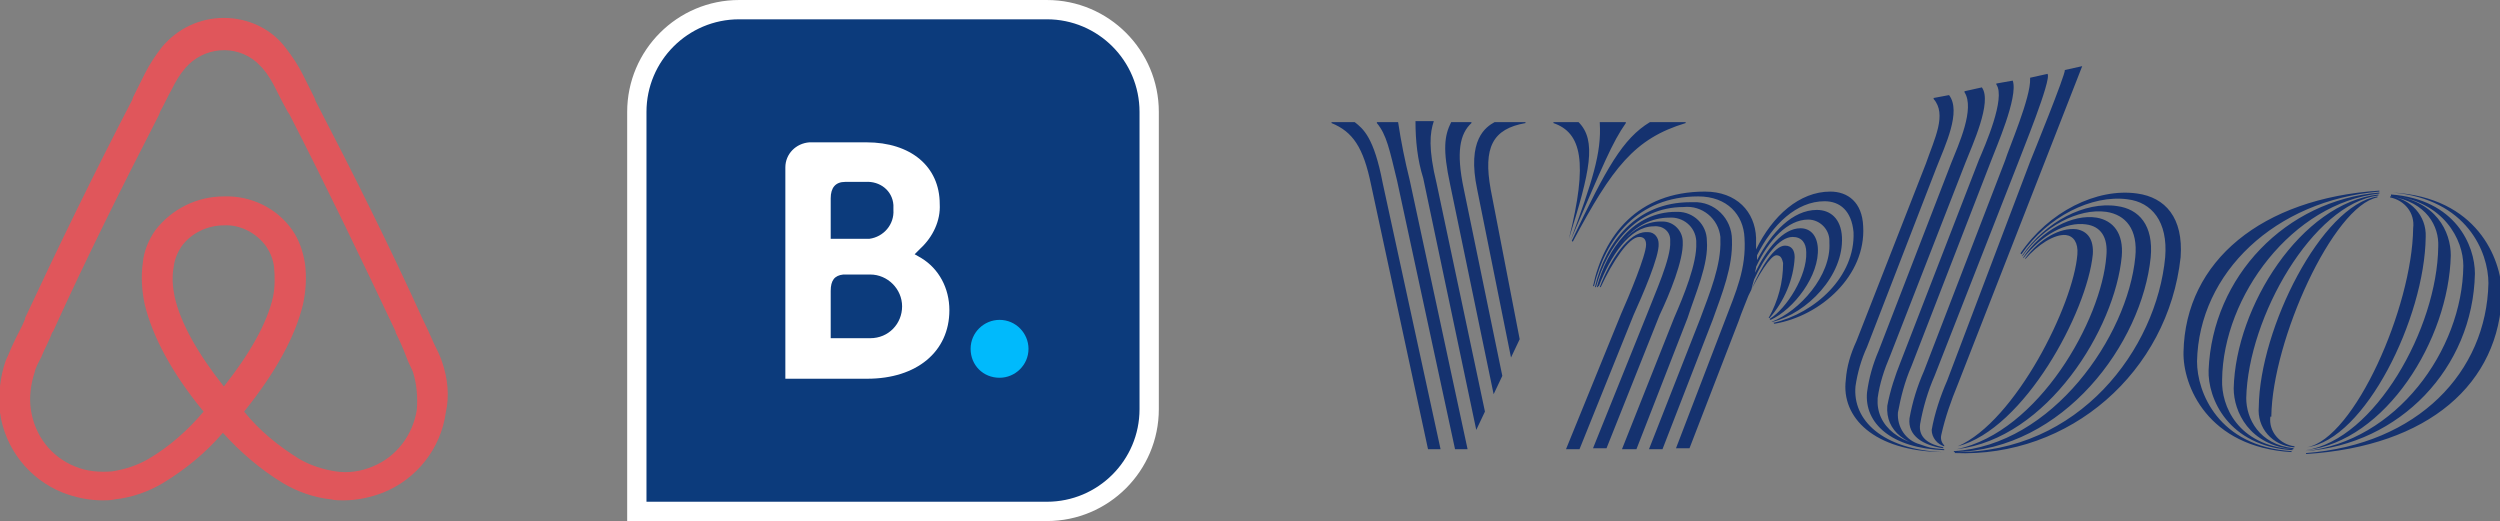<?xml version="1.0" encoding="utf-8"?>
<!-- Generator: Adobe Illustrator 27.5.0, SVG Export Plug-In . SVG Version: 6.00 Build 0)  -->
<svg version="1.1" id="Layer_1" xmlns="http://www.w3.org/2000/svg" xmlns:xlink="http://www.w3.org/1999/xlink" x="0px" y="0px"
	 viewBox="0 0 259.1 54" style="enable-background:new 0 0 259.1 54;" xml:space="preserve">
<rect x="0" y="0" width="259.1" height="54" fill="#808080" stroke="none"/>
<style type="text/css">
	.st0{fill:#15326F;}
	.st1{fill:#E0565B;}
	.st2{fill:#0C3B7C;}
	.st3{fill:#FFFFFF;}
	.st4{fill:#00BAFC;}
</style>
<g id="Hospitality_logos" transform="translate(-102 -242.044)">
	<path id="vrbo" class="st0" d="M242.4,254.7H240v0.1c2.2,0.9,3.3,2.5,4.1,6.4l5.9,27.4h1.3l-6-27.6
		C244.4,256.3,243.3,255.4,242.4,254.7z M246.9,254.7h-2.2v0.1c1,1.2,1.3,2.7,2.1,6l6,27.8h1.3l-6-27.9
		C247.6,258.7,247.2,256.7,246.9,254.7L246.9,254.7z M255,286.6l0.9-1.9l-5-23.6c-0.9-3.7-0.7-5.3-0.3-6.5h-1.9c0,2,0.2,4,0.8,5.9
		L255,286.6z M256.8,282.9l0.9-1.9l-4-19.4c-0.8-3.8-0.4-5.7,0.8-6.8v-0.1h-2.1c-0.7,1.4-0.9,2.8-0.1,6.5L256.8,282.9z M258.6,279.1
		l0.9-1.9l-3-15.5c-0.8-4.4,0.2-6.3,3.6-6.9v-0.1h-3.2c-0.9,0.5-2.9,1.8-1.8,7L258.6,279.1z M264.6,266.8L264.6,266.8
		c2.2-7,2.9-10.2,1-12.1H263v0.1C265.9,255.8,266.6,258.8,264.6,266.8L264.6,266.8z M264.8,266.9L264.8,266.9
		c3.4-7.9,4.3-10.1,5.7-12.1v-0.1h-2.7v0.1C268,257.9,267,260.9,264.8,266.9L264.8,266.9z M273,254.7c-2.8,1.7-4.5,4.7-8.1,12.3
		l0.1,0.1c4.1-7.7,6.4-10.7,11.7-12.3v-0.1H273L273,254.7z M273.9,267.3c0-0.6-0.4-1.2-1.1-1.2c-0.1,0-0.1,0-0.2,0
		c-1.8,0-3.7,2.8-4.8,5.7h0.1c1.2-2.6,2.9-5.2,4-5.2c0.4,0,0.7,0.2,0.7,0.8c0,1.1-1.8,5.4-2.6,7.2l-5.7,14h1.4l5.6-13.9
		C272.2,272.7,274,268.6,273.9,267.3L273.9,267.3z M276.4,267.1c0-1.1-0.9-2.1-2.1-2.1c-0.1,0-0.1,0-0.2,0c-3,0-5.4,3.3-6.5,6.7h0.1
		c1.2-3.1,3.2-6.2,5.7-6.2c0.9-0.1,1.7,0.5,1.7,1.4c0,0.1,0,0.1,0,0.2c0.1,1.7-1.6,5.4-2.4,7.5l-5.6,13.9h1.4l5.5-13.8
		C275,272.6,276.5,269,276.4,267.1L276.4,267.1z M278.9,267c0-1.7-1.4-3-3-3c-0.1,0-0.2,0-0.2,0c-4.4,0-7.1,3.8-8.2,7.8h0.1
		c1.2-3.7,3.7-7.2,7.4-7.2c1.4-0.1,2.7,0.9,2.8,2.4c0,0.1,0,0.2,0,0.2c0.1,2.1-1.3,5.5-2.3,7.8l-5.4,13.6h1.5l5.3-13.6
		C277.7,272.5,279.1,269.4,278.9,267L278.9,267z M281.5,266.9c0-2.2-1.8-4-4-3.9c-0.1,0-0.2,0-0.3,0c-5.6,0-8.8,4.1-9.9,8.8h0.1
		c1.2-4.3,4.1-8.3,9.1-8.3c1.9-0.2,3.6,1.2,3.8,3.1c0,0.1,0,0.2,0,0.3c0.1,2.6-1.1,5.5-2.1,8.2l-5.3,13.5h1.4l5.2-13.4
		C280.5,272.4,281.6,269.7,281.5,266.9L281.5,266.9z M295.1,265.5c-0.1-2.5-1.6-3.6-3.4-3.6c-3.2,0-6,2.5-7.7,6c0-0.4,0-0.8,0-1.2
		c-0.1-2.7-2-4.8-5.3-4.8c-7,0-10.5,4.6-11.6,9.8h0.1c1.2-4.9,4.5-9.3,10.8-9.3c3,0,4.7,1.9,4.8,4.3c0.2,3.2-0.9,5.6-2,8.5
		l-5.1,13.3h1.4l5.1-13.2c0.3-0.9,0.7-1.8,1-2.6c1-2.1,2.3-4.2,2.9-4.2c0.5,0,0.6,0.4,0.7,0.8c0,2-0.5,3.9-1.5,5.7l0.1,0
		c1.5-1.7,2.5-4,2.6-6.3c0-0.7-0.3-1.2-1-1.2c-1.1,0-2.5,2.2-3.5,4.6c0.1-0.4,0.2-0.8,0.3-1.1c1.1-2.4,2.6-4.4,4-4.4
		c0.9,0,1.4,0.6,1.4,1.6c0.1,2.4-2,5.8-3.8,6.9l0.1,0.1c2.4-1.1,5.1-4.6,4.9-7.5c-0.1-1.3-0.8-2-1.8-2c-1.8,0-3.5,2.1-4.7,4.6
		c0-0.2,0.1-0.4,0.1-0.6c1.3-2.8,3.3-4.9,5.4-4.9c1.2,0,2.2,1,2.2,2.2c0,0.1,0,0.1,0,0.2c0.2,3.4-3.1,7.1-6,8.2l0.1,0
		c3.6-0.9,7.4-4.8,7.2-8.8c-0.1-1.9-1.2-2.8-2.6-2.8c-2.5,0-4.7,2.3-6.2,5.2c0-0.2,0-0.3,0-0.5c1.6-3.2,4.1-5.6,7-5.6
		c1.6,0,2.8,1,3,3.2c0.2,4.6-4,8.4-8.3,9.4l0.1,0.1C290.7,274.8,295.4,270.6,295.1,265.5L295.1,265.5z M304.9,288.3L304.9,288.3
		c6.9-1.8,13.4-13.9,14-19.9c0.1-1.5-0.5-2.4-1.7-2.6c-1.7-0.2-3.8,1-5.3,3l0,0.1c1.3-1.5,3-2.6,4.2-2.5c0.8,0.1,1.3,0.8,1.2,2
		C316.9,273.6,310.9,285.7,304.9,288.3L304.9,288.3z M304.8,288.6L304.8,288.6c9.4-1.1,16.4-12.5,17.1-20c0.2-2.4-0.9-3.7-2.6-4
		c-2.5-0.4-5.7,1.3-7.6,4.1l0,0.1c1.9-2.4,4.4-3.8,6.5-3.5c1.5,0.2,2.3,1.3,2.1,3.3C319.8,275.2,313.3,286.8,304.8,288.6
		L304.8,288.6z M324.9,268.7c0.3-3.3-1.2-5-3.5-5.3c-3.3-0.5-7.4,1.6-9.8,5.1l0,0.1c2.2-3.1,5.8-5,8.7-4.6c2,0.3,3.3,1.8,3,4.7
		c-0.8,8.2-8.6,19.5-18.8,20.1l0,0.1C315.9,288.7,324,277.6,324.9,268.7z M323.5,262.1c-4.2-0.6-9.2,1.9-12.1,6.2l0.1,0.1
		c2.7-3.9,7.3-6.2,11-5.7c2.5,0.3,4.2,2.3,3.9,6c-0.9,9.5-8.9,20.3-21.8,20.2l0,0.1c11.9,0.5,22.1-8.4,23.4-20.3
		C328.3,264.6,326.4,262.5,323.5,262.1L323.5,262.1z M303.3,288.9c-6.2-0.3-9.3-3.3-9-6.8c0.2-1.4,0.6-2.8,1.2-4.1l7.2-18.6
		c0.9-2.3,2.6-5.8,1.3-7.5l-1.6,0.3v0.1c1.4,1.6,0.1,4.1-0.8,6.7l-7.2,18.4c-0.6,1.3-1,2.6-1.1,4
		C292.8,285.3,296.2,288.8,303.3,288.9L303.3,288.9L303.3,288.9z M304.2,259l-7.5,19.4c-0.6,1.4-1,2.8-1.2,4.3c-0.3,3.2,2.5,5.8,8,6
		l0-0.1c-4.6-0.3-7.1-2.4-6.9-5.3c0.2-1.5,0.7-3,1.3-4.4l7.8-20c0.7-1.8,2.8-6.3,1.7-7.8l-1.8,0.4v0.1
		C306.7,253.3,305,257,304.2,259z M307.1,258.6l-8.1,20.9c-0.6,1.5-1.1,3-1.4,4.6c-0.2,2.6,1.9,4.3,5.8,4.6l0,0
		c-0.8-0.1-1.6-0.3-2.4-0.6c-1.5-0.4-2.4-1.8-2.3-3.3c0.3-1.6,0.7-3.2,1.4-4.8l8.3-21.4c0.4-1.1,2.8-6.5,2.2-8.2l-1.7,0.3v0.1
		C309.9,252.2,307.7,257.2,307.1,258.6L307.1,258.6z M301.4,280.5c-0.7,1.6-1.2,3.2-1.5,4.9c-0.2,1.8,1.4,2.8,3.5,3.1l0-0.1
		c-1.5-0.3-2.6-1-2.4-2.4c0.3-1.7,0.8-3.4,1.5-5l8.7-22.2c0.2-0.6,3.5-8.6,3-9.1l-1.8,0.4v0.1c0.1,1.9-2.2,7.2-2.6,8.5L301.4,280.5z
		 M303.8,281.5c-0.7,1.6-1.3,3.4-1.6,5.1c0,0.8,0.6,1.5,1.3,1.7l0-0.1c-0.3-0.3-0.4-0.7-0.3-1.1c0.4-1.8,1-3.5,1.7-5.2l12.9-33
		l-1.8,0.4c0.1,0.4-3.4,9-3.6,9.5L303.8,281.5z M341.1,288.4L341.1,288.4c6-0.8,12.2-13.4,12.3-21.8c0.1-2.2-1.6-4-3.7-4.2l0,0.1
		c1.5,0.3,2.6,1.6,2.4,3.2C352,273.9,346,287.5,341.1,288.4z M341,288.7c8.2-0.9,14.8-11.4,15-20.2c0-2.4-1.5-5.7-6.2-6.2l0,0.1
		c3.7,0.6,5,3.1,4.9,5.2C354.6,276.1,348.1,287.6,341,288.7L341,288.7L341,288.7z M340.9,288.8c9.8-0.7,17.4-8.6,17.6-18.4
		c0-2.9-2-7.7-8.7-8.2l0,0.1c5.5,0.6,7.5,4.6,7.5,7.3C357.2,278.4,350.3,287.8,340.9,288.8L340.9,288.8z M350,262L350,262
		c7.7,0.7,9.9,6.2,9.9,9.4c-0.2,9.2-7.3,16.7-18.9,17.6l0,0.1c12.7-0.8,20.1-7.3,20.3-16.7C361.2,268.8,358.7,262.5,350,262L350,262
		z M329.7,279.5c0.2-9.2,8.1-16.7,18.9-17.6l0-0.1c-12.2,0.8-20.1,7.3-20.3,16.7c-0.1,3.5,2.5,9.9,11.2,10.4l0-0.1
		C331.9,288.3,329.7,282.7,329.7,279.5L329.7,279.5z M332.3,281.4c0.1-8.7,7.3-18.3,16.3-19.3l0-0.1c-9.7,0.8-17.3,8.7-17.7,18.4
		c-0.1,2.9,2,7.9,8.7,8.3l0-0.1C333.9,288.2,332.2,284.1,332.3,281.4z M334.8,283.3c0.2-8.4,6.9-20.1,13.7-21l0-0.1
		c-8,0.9-14.8,11.6-15,20.1c0,2.4,1.6,5.9,6.2,6.3l0-0.1C336.1,288.1,334.8,285.4,334.8,283.3L334.8,283.3z M337.4,285.2
		c0.1-7.9,6.4-21.8,11-22.7l0-0.1c-5.8,0.9-12.2,13.7-12.3,21.8c-0.2,2.2,1.4,4,3.6,4.2c0,0,0.1,0,0.1,0l0-0.1
		c-1.5-0.2-2.7-1.5-2.5-3.1C337.4,285.3,337.4,285.2,337.4,285.2z"/>
	<path id="airbnb-1" class="st1" d="M145.2,284.5c-0.4,2.6-2.1,4.9-4.6,5.9c-1.2,0.5-2.5,0.7-3.8,0.5c-1.3-0.2-2.6-0.6-3.8-1.3
		c-2.1-1.3-4.1-2.9-5.7-4.9c3.3-4.1,5.3-7.8,6.1-11.1c0.3-1.4,0.4-2.8,0.2-4.3c-0.2-1.2-0.6-2.4-1.3-3.4c-1.6-2.3-4.3-3.6-7.1-3.5
		c-2.8,0-5.4,1.3-7.1,3.5c-0.7,1-1.2,2.2-1.3,3.4c-0.2,1.4-0.1,2.9,0.2,4.3c0.8,3.3,2.8,7.1,6.1,11.1c-1.6,1.9-3.5,3.6-5.7,4.9
		c-1.2,0.7-2.5,1.1-3.8,1.3c-1.3,0.1-2.6,0-3.8-0.5c-2.5-1-4.2-3.2-4.6-5.9c-0.2-1.3,0-2.7,0.4-3.9c0.1-0.5,0.4-1,0.7-1.6
		c0.3-0.8,0.8-1.6,1.1-2.5l0.1-0.1c3.4-7.5,7.2-15.1,11-22.5l0.1-0.3c0.4-0.7,0.8-1.6,1.2-2.3c0.4-0.8,0.8-1.5,1.4-2.2
		c1.9-2.2,5.2-2.5,7.4-0.6c0.2,0.2,0.4,0.4,0.6,0.6c0.6,0.7,1,1.4,1.4,2.2c0.4,0.8,0.8,1.6,1.2,2.3l0.2,0.3
		c3.8,7.4,7.5,15.1,11,22.5v0.1c0.4,0.8,0.8,1.7,1.1,2.5c0.2,0.6,0.5,1.1,0.7,1.6C145.2,281.9,145.3,283.2,145.2,284.5L145.2,284.5z
		 M125.2,282.1c-2.7-3.4-4.5-6.6-5.1-9.3c-0.2-1-0.3-2-0.1-3.1c0.1-0.8,0.4-1.5,0.8-2.1c1-1.4,2.7-2.2,4.4-2.2
		c1.7-0.1,3.4,0.8,4.4,2.2c0.4,0.6,0.7,1.3,0.8,2.1c0.1,1,0.1,2.1-0.1,3.1C129.7,275.5,127.9,278.7,125.2,282.1z M147.8,279.5
		c-0.2-0.6-0.5-1.2-0.8-1.8c-0.4-0.9-0.8-1.8-1.2-2.6l0,0c-3.4-7.5-7.2-15.1-11.1-22.6l-0.1-0.3c-0.4-0.8-0.8-1.6-1.2-2.4
		c-0.5-1-1.1-1.9-1.8-2.8c-1.5-2-3.9-3.1-6.4-3.1c-2.5,0-4.8,1.1-6.4,3c-0.7,0.9-1.3,1.8-1.8,2.8c-0.4,0.8-0.8,1.6-1.2,2.4l-0.1,0.3
		c-3.9,7.5-7.6,15.1-11.1,22.6l0,0.1c-0.3,0.8-0.8,1.6-1.2,2.5c-0.3,0.6-0.5,1.2-0.8,1.8c-0.6,1.7-0.8,3.6-0.6,5.4
		c0.5,3.7,3,6.9,6.5,8.3c1.3,0.5,2.7,0.8,4.1,0.8c0.4,0,0.9,0,1.3-0.1c1.8-0.2,3.5-0.8,5-1.7c2.3-1.4,4.4-3.1,6.2-5.2
		c1.8,2,3.9,3.8,6.2,5.2c1.5,0.9,3.2,1.5,5,1.7c0.4,0.1,0.9,0.1,1.3,0.1c1.4,0,2.8-0.3,4.1-0.8c3.5-1.4,6-4.6,6.5-8.3
		C148.6,283.1,148.4,281.2,147.8,279.5L147.8,279.5z"/>
	<g id="bookingcom-1" transform="translate(169.001 244.045)">
		<g id="Union_1" transform="translate(0 0)">
			<path class="st2" d="M41.5,51h-16H0h-1v-1v-9.4c0-0.1,0-0.1,0-0.2V9.6C-1,3.8,3.8-1,9.6-1h31.9c5.8,0,10.6,4.8,10.6,10.6v30.8
				C52.1,46.2,47.3,51,41.5,51z"/>
			<path class="st3" d="M41.5,50c5.3,0,9.6-4.3,9.6-9.6V9.6c0-5.3-4.3-9.6-9.6-9.6H9.6C4.3,0,0,4.3,0,9.6v30.8c0,0.1,0,0.1,0,0.2V50
				H41.5 M41.5,52H-2V40.6c0-0.1,0-0.1,0-0.2V9.6C-2,3.2,3.2-2,9.6-2h31.9c6.4,0,11.6,5.2,11.6,11.6v30.8C53.1,46.8,47.9,52,41.5,52
				z"/>
		</g>
		<g id="Group_40" transform="translate(14.393 12.75)">
			<path id="Path_25" class="st3" d="M8.8,20.3H4.7v-4.9c0-1.1,0.4-1.6,1.3-1.7h2.8c1.8,0,3.3,1.5,3.3,3.3
				C12.1,18.8,10.7,20.3,8.8,20.3L8.8,20.3z M4.7,7V5.8c0-1.1,0.5-1.7,1.5-1.7h2.1c1.5-0.1,2.8,0.9,2.9,2.4c0,0.2,0,0.3,0,0.5
				c0.1,1.5-1,2.8-2.5,3c-0.1,0-0.2,0-0.3,0H4.7L4.7,7z M14.1,12l-0.7-0.4L14,11c1.3-1.2,2.1-2.9,2-4.6C16,2.5,13,0,8.4,0H3.1l0,0
				H2.5C1.1,0.1,0,1.2,0,2.6v21.9h8.5c5.1,0,8.5-2.8,8.5-7.1C17,15.1,15.9,13.1,14.1,12"/>
			<path id="Path_26" class="st4" d="M19.2,21.4c0-1.7,1.4-3,3-3c1.7,0,3,1.4,3,3c0,1.7-1.4,3-3,3C20.5,24.4,19.2,23.1,19.2,21.4"/>
		</g>
	</g>
</g>
</svg>
